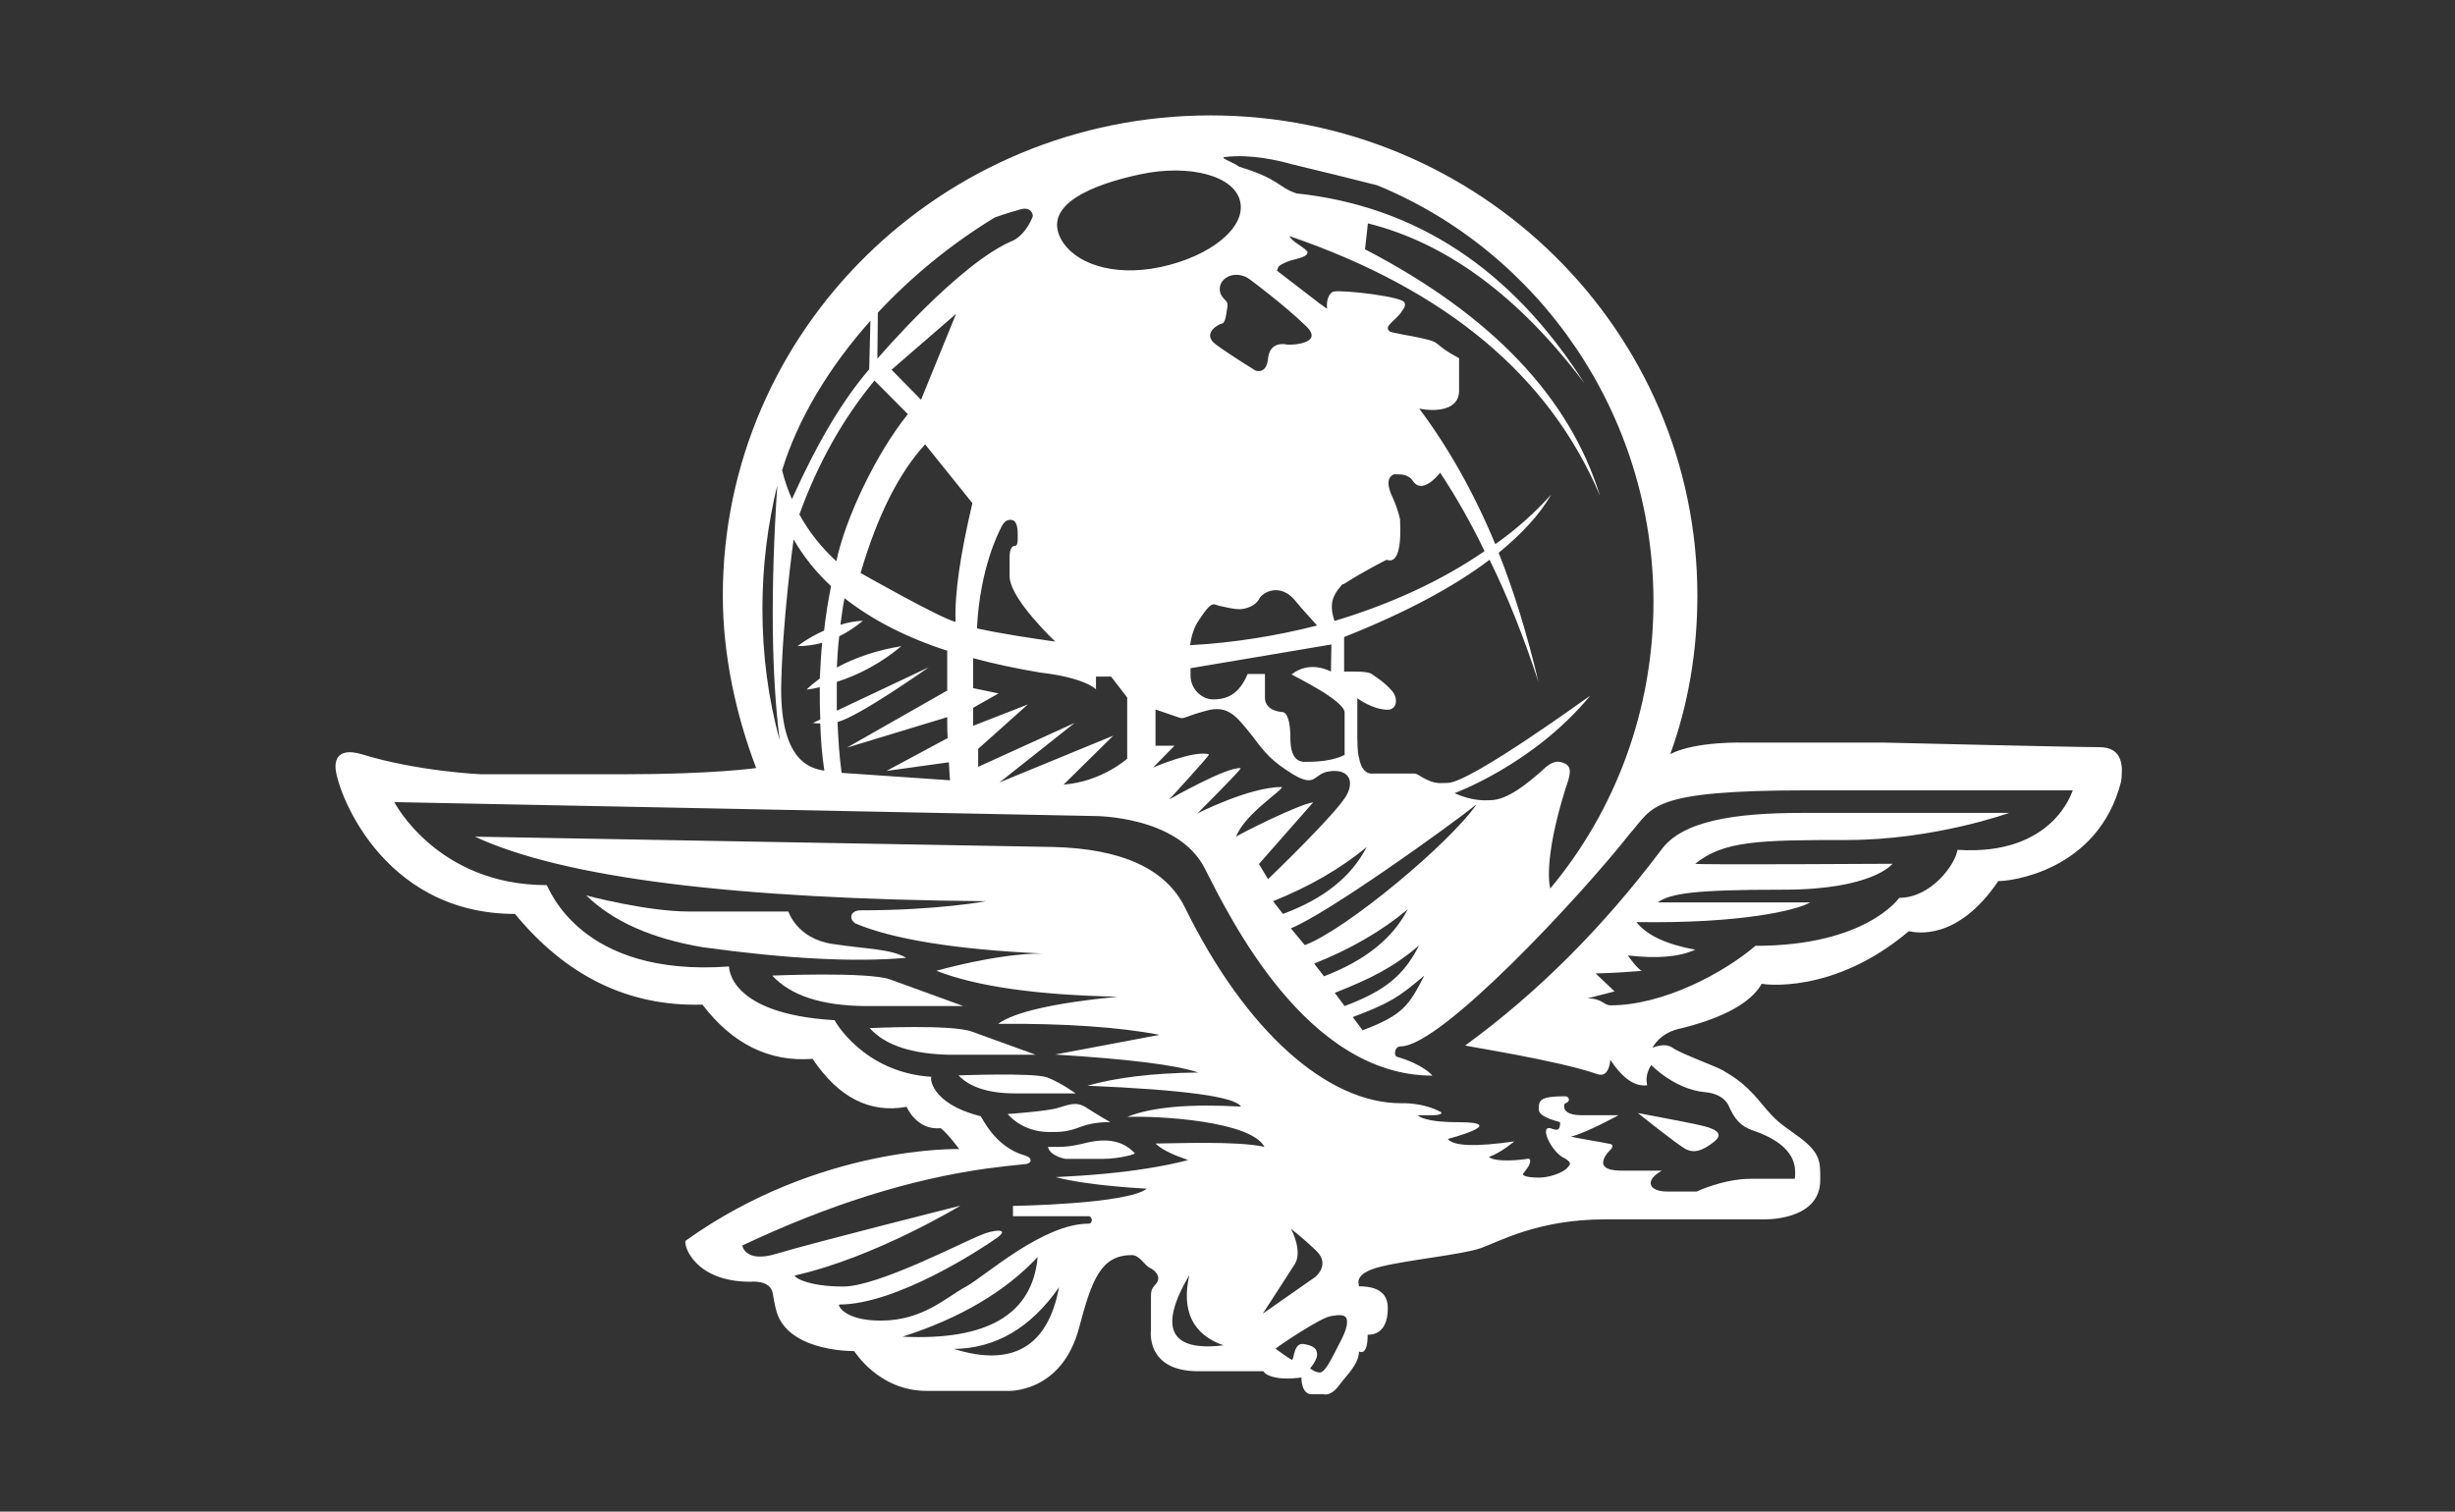 <?xml version="1.0" encoding="utf-8"?>
<!-- Generator: Adobe Illustrator 22.1.0, SVG Export Plug-In . SVG Version: 6.00 Build 0)  -->
<svg version="1.1" id="Layer_1" xmlns="http://www.w3.org/2000/svg" xmlns:xlink="http://www.w3.org/1999/xlink" x="0px" y="0px"
	 viewBox="0 0 1023 630" style="enable-background:new 0 0 1023 630;" xml:space="preserve">
<rect x="0" y="0" width="1023" height="630" fill="#333333" stroke="none"/>
<style type="text/css">
	.st0{fill:#FFFFFF;}
</style>
<g>
	<g>
		<path class="st0" d="M321.8,406.6c7.5,8.2,20.2,12.5,38.5,12.7h41.1c0,0-21.2-7.7-30.5-11.1C361.5,404.9,321.8,406.6,321.8,406.6z
			"/>
		<path class="st0" d="M419.9,464.3c0,0,5.8,7.5,17.3,7.5c4.8,0,7.5,0,13.2-2.2c5.8-2.2,12.3-1.9,12.3-1.9s-5.5-3.1-9.9-6
			c-4.3-2.9-7.5-1.2-11.8,0C437,463.1,419.9,464.3,419.9,464.3z"/>
		<path class="st0" d="M362.4,428.5c6.5,7.2,17.6,10.8,33.4,11.1h35.8c0,0-18.5-6.7-26.5-9.6C396.8,426.8,362.4,428.5,362.4,428.5z"
			/>
		<path class="st0" d="M399.4,448.2c4.6,4.8,12.3,7.5,23.6,7.5h25.2c0,0-6.3-4.6-12-6.7C430.5,447,399.4,448.2,399.4,448.2z"/>
		<path class="st0" d="M453.5,476.1c-8.7,2.2-11.1,1.9-16.8,1.9c0.7,3.8,7.2,5,7.2,5h15.4c7.5,0,14.7-2.2,13.5-2.4
			C468.5,475.9,462.2,474.2,453.5,476.1z"/>
		<path class="st0" d="M714.2,475.9c4.6-3.6,0.2-5.5-4.8-6.7c-3.8-1-26.9-5.3-26.9-5.3s15.9,12.7,19.7,14.9
			C706,480.9,709.6,479.5,714.2,475.9z"/>
		<path class="st0" d="M874.8,311.4c-10.3,0-89.5-1.9-89.5-1.9H727c0,0-20.4-0.7-31,4.8c7.5-20.7,11.3-42.8,11.3-66.1
			c0-110.6-90.9-200.1-202.9-200.1s-203.2,89.7-203.2,200.1c0,25,5.5,49.8,13.9,71.9c0,0-17.6,2.6-55.8,2.6c-38,0-58.9,0-58.9,0
			s-26.7-1.2-49.8-8.4c-0.5,0-10.8-3.8-10.8,5.3c0,8.4,18.5,61.3,74.8,61.3c21.4,26,47.4,38.7,78.1,37.8
			c12.5,16.4,27.9,24,45.9,22.6c10.8,16.1,23.8,22.8,39.2,20c0,0,4.1,9.9,14.2,8.9c3.1,2.4,7.7,8.7,7.7,8.7s-58.2-1.7-114,38.2
			c-1,1.9,3.8,17.1,26.9,17.1c0,0,8.4-1,9.4,4.8c0.7,4.3,1.4,7.5,2.2,9.4c6.3,15.1,31.5,14.7,31.7,14.7s10.1,16.6,30.3,16.6
			c19,0,33.4,0,33.4,0s22.8,1.4,30.1-26.5c5.3-20,9.1-30.1,21.9-30.1c3.4,0,5.3,4.3,7.5,5.3s4.8,3.6,2.9,6.3c-1.9,2.4-2.4,2.4-2.4,6
			s0,13.7,0,13.7s-2.4,17.1,19.7,17.1c11.1,0,27.2,0,27.2,0s0.5,1.7,5,2.6c4.6,1,10.8,0,10.8,0s-0.2,7,4.3,7c4.6,0,5,0,5,0
			s2.9,1,6.3-3.6c3.4-4.6,8.2-8.7,8.4-14.2c0.2,0,3.6,2.2,3.6-7c0-0.2,8.4,1.2,8.4-11.1c0-4.1-1.7-9.1-12-9.1c0-1-2.6-5.3,9.1-8.2
			c11.8-2.9,33.9-5,41.6-7.7s23.8-12,51.9-12s65.6,0,65.6,0s24,1,24-16.4c0-7.5,0.2-11.1-8.4-17.6c-8.7-6.5-9.1-5.8-16.6-14.9
			s-13-11.5-15.6-13.2c-2.9-1.7-17.6-7-20.9-9.4c-3.4-2.4-8.4,0-8.4,0s2.9-6.5,12.3-8.2c7.5-1.9,26.9-7.2,33.2-18.5
			c0.2,0.2,29.8,4.8,61.3-21.9c2.6,0.5,20,4.6,37.3-20.9c3.8,0.2,41.6-3.6,51.2-41.6C884.5,320.3,885.2,311.4,874.8,311.4z
			 M510.8,65.4c10.6-1.2,21.6,1.4,27.7,3.1c12,2.9,24.8,6,35.3,8.7C641.3,104.8,689,172.6,689,250.8c0,45.4-16.1,87.3-43,119.5
			c0,0-3.4-10.6,6.5-42.1c1.7-4.8,2.9-8.7-0.7-10.1c-3.6-1.7-6.3,0.2-9.6,3.4c-5.3,4.6-13.9,12-21.2,12c-1.7,0-6.7,0.7-14.9-2.9
			c-0.2,0,32.7-11.8,56.5-40.6c0.7-0.7-49.8,36.3-59.4,36.3c-3.4,0-5,0.7-10.3-2.2c-3.1-1.9-2.6-1.7-5-1.7h-16.1
			c0,0-4.3,0.7-5.5-6.7c-0.2-0.2-0.7-2.6-0.7-8.7v-16c0,0,6.3,4.8,12.7,4.8c3.6,0,4.6-4.6,1.7-7.9c-2.9-3.4-6.3-5.5-8.4-7
			c-1.9-1.2-7-1-11.5-1v-14.4c25.5-10.1,45.7-20.9,60.6-32.2c7.7,15.6,14.4,32.7,20.4,51c-4.6-19.5-10.1-37.5-16.6-53.9
			c9.6-7.9,17.1-15.9,21.9-24.3c-6.7,7.5-14.4,14.4-23.3,20.7c-8.9-21.4-19.5-40.2-31.7-56.5c6,1.2,16.6,1.2,16.6-7.5v-13.5
			c-10.8-5.8-7.5-6.5-13.7-7.9c-1.2-0.2-2.6-0.7-4.6-1c-1.9-0.5-4.3-0.7-7.2-1.4c-1.4-0.2-2.4-0.5-3.1-0.7c-1.2-0.7-1.4-1.7-0.7-2.6
			c1.2-1.7,4.3-3.8,5.8-6.5c1-1.2,1.2-2.4,0.7-3.1c-0.5-2.4-24.8-5.3-29.3-4.6c-1.7,0.2-3.4,3.1-2.9,7.2l-0.7-0.5l-2.4-1.7
			l-17.8-13.7c0.2-0.7,0.5-1.2,0.7-1.7c1-1,3.1-1.9,5.3-2.6c1-0.2,1.9-0.5,2.6-0.7c2.9-0.7,4.1-1.7,4.1-2.4c0.2-0.2,0-0.7-0.5-1
			c-1.4-1.7-5.8-3.6-7-6c65.4,22.4,108.4,58.4,129.4,108.2c-12.7-41.1-45.2-75.3-97.9-102.7l1.2-10.8c32.9,8.2,63,30.5,90.2,66.6
			c-30.3-47.6-70.2-73.8-120-79.1c-7.7-2.6-7-6-23.8-11.1C513.4,67.3,507.4,65.6,510.8,65.4z M591.3,394.1
			c-6.3,12.3-13.9,18.8-31,25.2l-4.1-5.5C571.4,407.8,580.5,403.2,591.3,394.1z M551.7,406.9l-4.1-5.3c15.1-6,28.1-13.5,39-22.6
			C580.3,391.2,568.7,400.4,551.7,406.9z M593.5,406.6c-6.3,12.3-8.7,16.4-25.7,22.8l-4.1-5.5C578.8,418.2,582.7,415.8,593.5,406.6z
			 M543.7,393.9l-5.8-7c15.1-6,66.4-42.8,77.4-51.7C604.3,351.3,560.8,387.6,543.7,393.9z M515.1,348.7L515.1,348.7
			C514.9,348.7,514.9,348.7,515.1,348.7c3.4-9.4,20-19.7,19-20.7c-13.5,0-35.1,11-35.1,11s18.3-18.3,18-18.8c-5.3-1-29.8,13-29.8,13
			s16.6-18,16.6-18.8c-6.3-1.9-23.3,5.5-23.3,5.5l8.9-9.1h-7.9v-15.1c0,0,7.7,2.6,9.9,3.4c2.2,0.7,2.2-0.5,11.3-2.9
			c9.1-2.6,12.7,2.6,18.8,10.1c5.8,7.7,8.2,10.8,17.6,16.6c9.4,5.5,8.2-0.5,14.7-1.4c7.9-1.2,10.6,3.6,7.5,9.6
			c-3.6,7.2-32.9,35.3-32.9,35.3l-3.8-6.3l22.6-25.7C541.6,335,516.3,347.7,515.1,348.7z M508.6,122.4c-1.9-5.5,4.6-10.1,11.1-6.7
			c1,0.5,16.1,12,24.3,20c8.4,7.7-6.5,8.2-7.7,7.9s-7.2-1.2-7.9,5.8s-5.3,5-5.3,5s-10.3-6.3-16.4-10.8c-6.3-4.6,1.4-8.7,2.4-8.7
			c1.2-0.2,1.7-2.2,2.2-6C512.2,124.8,510.3,126,508.6,122.4z M508.1,252.5c2.4,0.5,5.8,1.4,8.4,1.4s6.7-1.4,8.2-4.3
			c1.4-2.9,9.1-7,15.4,1.2c2.9,3.6,6,6.7,8.7,9.9c-16.8,4.3-34.6,7.2-52.9,8.2c0.5-3.4,1.4-7.2,3.8-10.6
			C505.2,249.8,505.7,252,508.1,252.5z M554.8,268.6l-0.2,11.3c0,0-8.7-5-16.4,1.2c1,0.7,22.1,10.8,22.1,15.9v17.6
			c0,0-4.6,2.9-15.1,2.9c-1.9,0-7.5,1.2-7.5-9.9c0-10.8-3.1-10.8-3.1-10.8s-7.5-0.2-7.5-6v-9.9h-7.2c-3.1,7.2-7.2,10.6-14.4,10.6
			c-4.3,0-9.4-3.8-9.4-10.1c0-0.7,0-1.7,0-2.9L554.8,268.6z M583.4,216.4c-0.7-3.1-1.7-6-3.1-9.1c-2.9-6-1.7-8.7,0.5-9.6
			c0.2,0,0.5,0,1,0c1.4,0,2.9,0,4.1,0.5s2.2,1.2,2.6,1.9l0.5,0.7c3.4,4.6,9.1-1.2,11.1-3.8c6.7,10.1,13,21.2,18.5,32.7
			c-17.8,12.3-39.2,22.1-62.5,29.1c-1.2-3.4-1.7-7.2-0.2-10.3c0.7-1.7,1.9-3.1,3.1-4.6c0.2-0.2,0.5-0.5,1-0.5
			c8.2-5.3,17.8-10.1,17.8-10.1C584.8,235.9,583.4,218.6,583.4,216.4z M569.5,353c-6.3,12.3-17.8,21.6-34.9,27.9l-4.1-5.3
			C545.4,369.6,558.6,362.1,569.5,353z M475.4,72.6c20.4-4.3,39.2,0.7,41.4,11.5c2.4,10.8-12.5,22.8-33.2,27.2
			c-20.4,4.3-36.1-1.9-41.4-11.5C434.3,85.4,455,76.9,475.4,72.6z M416.5,326.1l31.3-24.8l-40.2,18.3v-7.5l20.7-18.5l-22.8,8.9V295
			l10.6-6l-10.6-2.2v-12.5c8.7,2.4,18,4.3,27.9,6c19,2.2,23.3,7,23.3,7V282h6.3l6.7,8.7v25.5c0,0-10.6,9.6-26.5,10.8l20.7-20.4
			L416.5,326.1z M407.1,261.9c1.2-25,9.1-40.2,10.1-42.1c1-2.2,2.4-3.4,4.3-3.1c2.6,0.2,2.6,4.6,2.6,6.7s0,4.1-1.2,4.1
			c-2.4,0-2.2,4.8-2.2,4.8s0,2.6,0,7.9c0,7.5,12.5,20.9,19,27.2C429.3,265.9,418.2,264.3,407.1,261.9z M365.8,130.3
			c13.9-14.9,30.5-28.6,48.8-39.7c4.8-1.7,9.1-2.9,10.8-3.4c4.8-1.2,5.3,2.9,4.8,3.4c-3.1,7.5-7.9,9.6-7.9,9.6
			c-22.4,9.1-56.7,49.3-56.7,49.3L365.8,130.3z M348.7,296.2c0-4.1,0-7.9,0-12c9.6-3.1,18.5-7.9,26.9-14.9
			c-10.1,1.7-19,4.6-26.9,8.9c0.2-4.3,0.5-8.7,1-13c3.4-1.7,6.7-3.8,9.9-6.5c-3.4,0.2-6.3,0.7-9.4,1.7c0.5-3.8,1-7.5,1.7-11.1
			c11.3,8.9,25.7,16.4,42.8,21.9c0,4.1,0,10.1,0,16.6l-41.8,23.8l41.8-12.7c0,2.9,0,5.8,0.2,8.7l-25.5,13.7l26-3.6
			c0.2,2.6,0.2,5.3,0.5,7.5c-18.5-1.2-37-2.6-45.2-3.1c-1-7.2-1.4-14.2-1.7-21.2c8.9-2.2,38-22.8,38-22.8L348.7,296.2z M358.6,238.8
			c7-23.8,15.9-41.6,26.9-53.6l19.7,24.5c-5,21.2-7.5,37.8-7,49.5C392,257.8,358.6,238.8,358.6,238.8z M383.8,166.6l-12.3-12.5
			l26.9-23.3L383.8,166.6z M378.3,172.6c-13.2,16.4-26,43.3-29.8,61.3c-6-5.5-11.3-12-15.4-19.5c7.7-21.2,18-39.7,31.3-55.8
			L378.3,172.6z M362.7,133.7l-0.5,20.2c-11.1,13-21.2,29.8-32.2,54.1c-1.7-3.8-3.1-7.9-4.1-12C332.4,174.8,345.3,153.2,362.7,133.7
			z M330.7,224.8c4.1,7.2,9.4,13.7,15.6,19.5c-1.2,6-2.2,12.3-2.9,18.5c-3.8,1.7-7.5,3.8-11.1,6.5c3.6,0,7-0.5,10.3-1.4
			c-0.5,4.8-0.7,9.9-1,14.9c-1.9,1.4-3.8,2.9-5.5,4.6c1.9-0.2,3.6-0.5,5.5-1c0,4.6,0,8.9,0.2,13.5l-3.1,1.4c1,0.2,1.9,0.2,3.1,0.2
			c0.2,6.5,0.7,13,1.7,19.7c-6.5-1-18-4.6-18-34.1C325.9,259.2,330.7,224.8,330.7,224.8z M323.9,202.2c-2.9,44.2-2.4,79.6,1,106.3
			c-4.8-17.3-7.2-35.8-7.2-54.8C317.7,235.9,319.9,218.6,323.9,202.2z M376.1,557.1c24-7.7,42.8-18.8,56.3-33.2
			C430.2,547.8,411.5,558.8,376.1,557.1z M397.5,562.2c17.3-0.2,32-8.7,43.8-25.7C436.7,561.2,422,569.9,397.5,562.2z M495.6,531.4
			c-3.4,14.9,1.4,24.8,14.2,29.3C487.5,563.4,482.6,553.5,495.6,531.4z M526.2,547.5c0,0,12-18.5,13.5-20.9
			c3.1-5.5-1.7-14.4-1.7-14.4s5,3.8,10.3,8.9c5.3,5,1.7,9.4-0.2,11.1C546.1,533.6,526.2,547.5,526.2,547.5z M556,564.1
			c-1,1.9-3.8,7.7-5.8,7.9s-4.3-1.7-4.3-1.7s3.4-3.8,2.9-6.3c-0.2-1.9-1.4-3.1-5.3-3.8c-4.8-1-4.1,7.2-5.3,6.5
			c-1.4-0.7-6.7-4.6-6.7-4.6c2.4-1.9,18.5-12.7,22.8-13.5s7.2-1,7,2.6C561.3,555,557.4,561,556,564.1z M815.7,354.2
			c-1,6.3-11.1,20-24.3,20c0,0-13.7,20-59.9,20c-13,11.1-38.2,24.8-60.4,24.8c-2.9,0-3.4-2.9-9.6-2.9l11.3-2.9l-7.9-7.5
			c4.8,0,20.7-1,19.2-1.2s-5.8-6.3-5.8-6.3c12,1.4,21.4,0.7,28.1-2.4c-12-2.2-20.2-6-24.5-11.5c43.8,0.7,67.1-5,72.4-8.2h-63.5
			c5.3-3.8,15.4-5.3,52.4-5.3c37.3,0,45.4-10.8,45.4-10.8s-82.5,0.5-82.2,0c11.8-9.6,26.7-9.9,63.2-9.9s67.6-11.3,67.6-11.3H751
			c-28.6,0-50.3,3.4-58.9,15.6c-24.5,32.5-51.7,59.6-81.5,81.3c-1,0.2,37.8,6,55.1,12c5,1.7,5.3-6,5.3-6
			c5.3,7.9,10.3,11.3,15.4,10.6c-1.2-4.6,1.7-8.4,1.7-8.4s9.6,10.1,22.4,11.3c8.2,0.7,9.9,5.8,9.9,5.8c2.4,5.5,5,8.4,9.9,10.1
			c10.6,3.6,16.6,8.7,17.6,15.4l0,0c0.2,1.7,0.2,3.1,0,4.8h-18.3c-11.5,0-22.6,5.3-22.6,5.3h-12.3c-7.7,0-9.6-4.6-2.2-8.7h-16.6
			c-4.1,0-6.3-0.7-7.2-1.7l0,0c-1.9-1.9,0.7-5.3,1.7-6.3c1.4-1.2,2.2-2.6,0.7-3.1c-2.2-0.5-16.6-2.9-16.4-3.1
			c6.7-1.7,19.7-8.9,19.7-8.9H659c-6,0-7.2-2.2-7.2-3.4c0-1-0.2-1.4,1.2-1.9c1.4-0.7,0.7-2.6-0.7-2.6c-10.8,0-11.1,1.7-11.1,5.5
			c0,3.4,8.4,5,8.9,5.3c0,2.9-0.7,3.6-2.9,2.9c-6.5-2.9-1.2,8.9,4.1,11.8c1.2,0.5,2.9,1.7,2.9,2.6c0,0.2-0.2,0.7-0.5,1l0,0
			c-1.9,2.9-8.4,4.8-12.3,4.8c-7,0-7.2-1.4-6.5-1.9c0.7-1,1.4-1.9,1.9-2.6l0,0c1-1.7,1.2-3.4,0-3.4c-2.4,0.5-13.5,1.7-16.4-0.7
			c5-1.7,10.6-6.5,10.6-6.5c-16.4,2.4-25.5,1.9-27.7-1c0,0,26.7-7,4.1-7c-14.7,0-16.6-2.9-16.6-2.9h6c4.6,0,3.8-1.2,3.8-1.2
			c-7.7-4.3-16.8-3.8-16.8-3.8c-30.8,0-64.7-30.1-89.9-81.3c-7.9-16.4-26.5-24.8-55.1-25.5l-240.9-4.3c36.8,17.1,107.7,26,213,26.9
			c0,0-20,3.8-52.2,3.8c-4.6,0-5,3.8-2.2,5.5c15.4,6.5,41.4,10.8,77.7,12.5c-19,0-44,7.2-44,7.2c16.6,6.5,41.6,10.1,75.5,10.8
			c-26.2,2.6-42.8,6.3-49.8,11.3c28.1-0.2,50.7,1.4,67.3,4.6l-43.5,8.2c30.3,1.9,50.3,4.3,59.6,7.5c-19.2,0.2-34.6,2.2-46.2,5.5
			c40.4,1.7,61.6,4.6,64,8.7c-21.6-1.2-37.3,0.2-47.4,4.3c13.2-0.5,51.5,1.7,57.2,12.5c-11.3-2.6-37.8-1.4-45.4-1.4
			c5,4.8,15.4,7,13.2,7c-4.8,1.2-10.3,2.4-16.8,3.4l0,0c-10.6,1.7-23.3,2.9-38,3.6c14.4,3.8,38.5,4.8,38,4.8
			c-8.2,6.5-55.8,7.2-55.8,7.2v4.3h31.5c1.7,0,1.9,3.1,0,3.1c-19,0-42.8,21.6-51,26.2c-8.2,4.3-17.8,14.2-35.6,14.2
			c-15.6,0-18-6.7-17.3-6.7c24,0,59.4-23.3,65.6-27.7s-1.9-3.4-6.7-1.2c-7.5,2.9-42.8,21.4-57.2,21.4c-15.4,0-20.7-4.1-20.2-4.6
			c33.4-7.5,69-29.1,69-29.1s-63.2,15.9-76.5,20s-14.4-3.4-14.4-3.4c35.6-16.8,69.7-27.7,102.7-32.2h0.2c5-0.7,9.9-1.2,14.9-1.7
			c2.9-0.2,3.4-2.6,0-3.6c-12.7-3.6-17.8-15.9-18.5-16.4c-21.2-5.3-21.2-16.6-20.4-16.4c-28.4-1.7-40.6-23.6-40.4-23.6
			c-44.7-2.6-44-22.4-44-22.4c-62.3,4.6-75-32.9-76-33.9c-45.7,0-63.5-34.6-63.5-34.6l291.7,5.8c0,0,34.6-0.2,45.9,21.6
			c10.8,21.2,42.6,86.6,95,86.6c0,0-3.6-4.6-14.9-7.9c-1.2-0.5-1-4.3,1.7-4.3c16.8,0,75.3-63,95.5-88.7c9.9-11.1,7.7-18,74.1-18
			h110.4C863.5,329.7,855.8,356.8,815.7,354.2z"/>
		<path class="st0" d="M377.6,399.2c-6.5-3.8-16.4-3.6-30.8-5.8c-14.7-2.2-18.3-13.5-18.3-13.5h-41.4c-17.8,0-42.8-6.7-42.8-6.7
			c11.1,10.8,27.2,18,48.6,21.6C327.8,399.6,355.9,401.1,377.6,399.2z"/>
	</g>
</g>
</svg>

